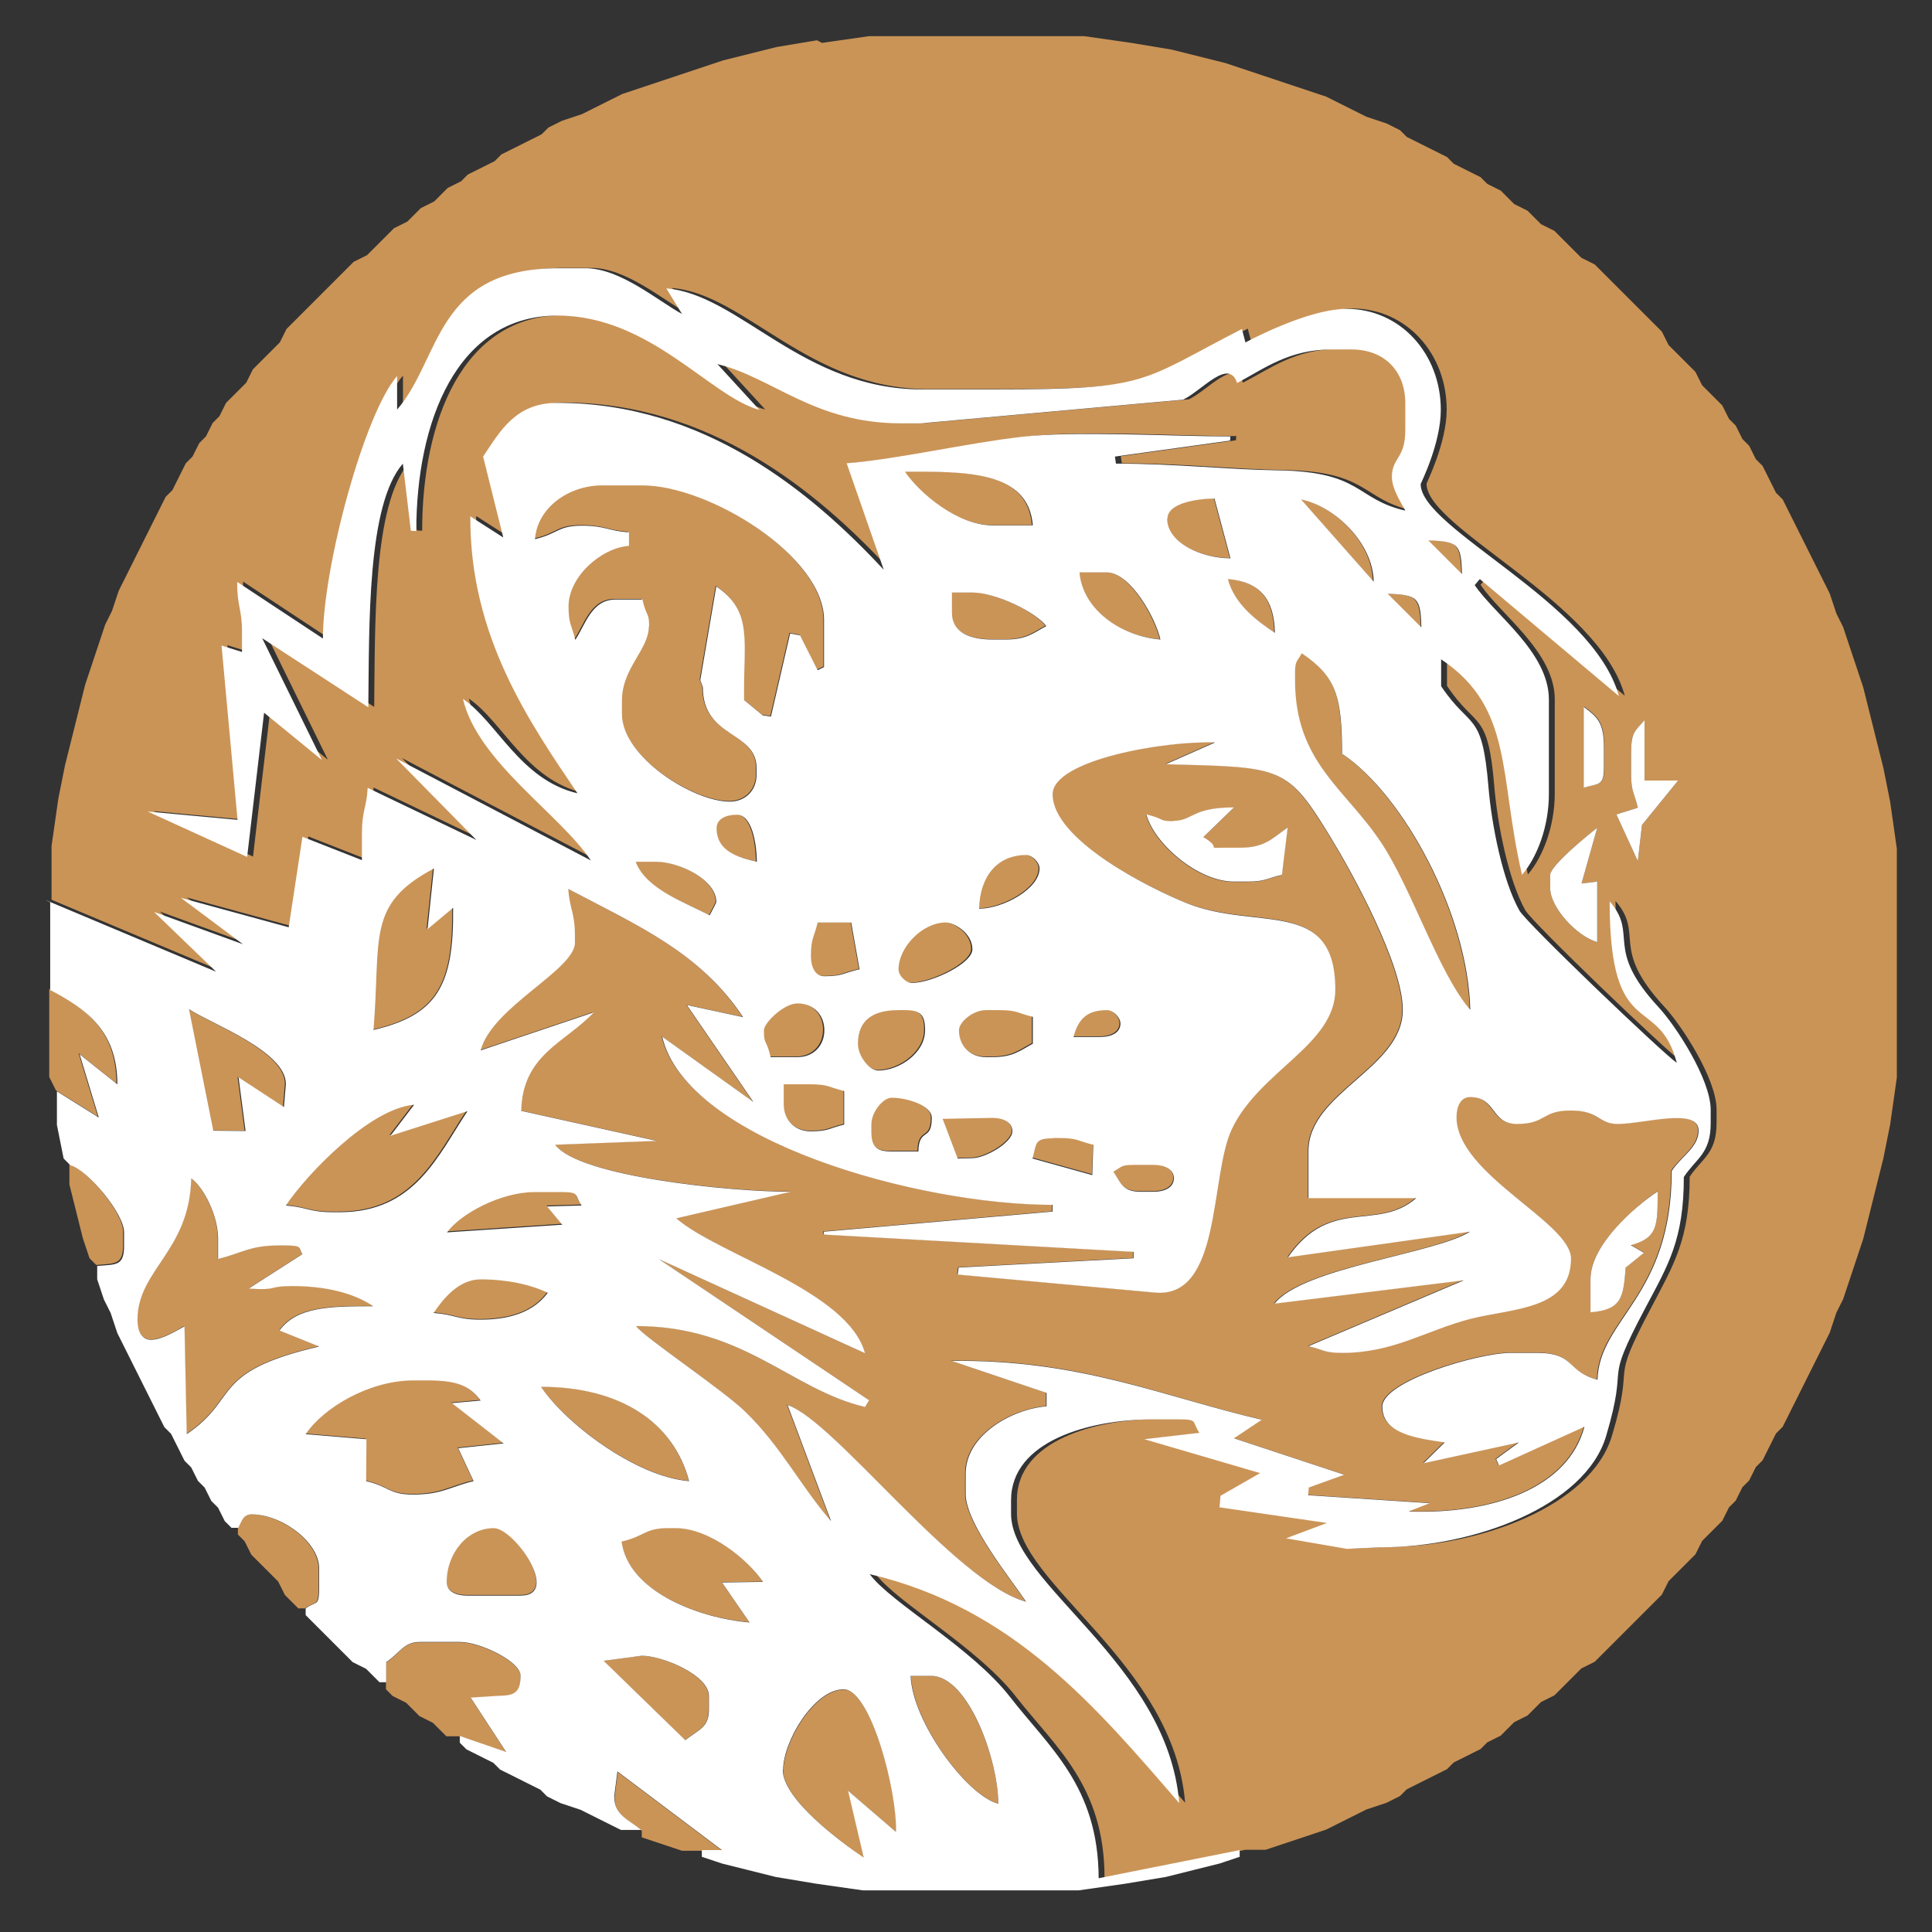 <?xml version="1.0" encoding="UTF-8"?>
<!DOCTYPE svg PUBLIC "-//W3C//DTD SVG 1.1//EN" "http://www.w3.org/Graphics/SVG/1.1/DTD/svg11.dtd">
<!-- Creator: CorelDRAW -->
<svg xmlns="http://www.w3.org/2000/svg" xml:space="preserve" width="20px" height="20px" style="shape-rendering:geometricPrecision; text-rendering:geometricPrecision; image-rendering:optimizeQuality; fill-rule:evenodd; clip-rule:evenodd"
viewBox="0 0 6.042 6.042"
 xmlns:xlink="http://www.w3.org/1999/xlink">
 <rect x="0" y="0" width="6.042" height="6.042" fill="#333333" stroke="none"/>
 <defs>
  <style type="text/css">
   <![CDATA[
    .fil2 {fill:none}
    .fil0 {fill:#CA9457}
    .fil1 {fill:white}
   ]]>
  </style>
 </defs>
 <g id="图层_x0020_1">
  <g id="_249420016">
   <path id="_249761352" class="fil0" d="M4.848 2.736c0,-0.029 0.125,-0.131 0.147,-0.147l-0.049 0.174 0.049 -0.006 0 0.189c-0.063,-0.017 -0.147,-0.108 -0.147,-0.168l0 -0.042zm0.295 -0.484l0 0.189 0.105 0 -0.113 0.139 -0.013 0.113 -0.067 -0.146 0.067 -0.021c-0.011,-0.048 -0.021,-0.05 -0.021,-0.106l0 -0.063c0,-0.069 0.011,-0.069 0.042,-0.105zm-0.189 -0.042c0.043,0.031 0.063,0.048 0.063,0.126l0 0.063c0,0.058 -0.016,0.051 -0.063,0.063l0 -0.253zm-2.399 -2.084l-0.126 0.021 -0.084 0.021 -0.084 0.021 -0.063 0.021 -0.063 0.021 -0.063 0.021 -0.063 0.021 -0.063 0.021 -0.042 0.021 -0.042 0.021 -0.042 0.021 -0.063 0.021 -0.042 0.021 -0.021 0.021 -0.042 0.021 -0.042 0.021 -0.042 0.021 -0.021 0.021 -0.042 0.021 -0.042 0.021 -0.021 0.021 -0.042 0.021 -0.021 0.021 -0.021 0.021 -0.042 0.021 -0.021 0.021 -0.021 0.021 -0.042 0.021 -0.021 0.021 -0.021 0.021 -0.021 0.021 -0.021 0.021 -0.042 0.021 -0.021 0.021 -0.021 0.021 -0.021 0.021 -0.021 0.021 -0.021 0.021 -0.021 0.021 -0.021 0.021 -0.021 0.021 -0.021 0.021 -0.021 0.021 -0.021 0.042 -0.021 0.021 -0.021 0.021 -0.021 0.021 -0.021 0.021 -0.021 0.042 -0.021 0.021 -0.021 0.021 -0.021 0.021 -0.021 0.042 -0.021 0.021 -0.021 0.042 -0.021 0.021 -0.021 0.042 -0.021 0.021 -0.021 0.042 -0.021 0.042 -0.021 0.021 -0.021 0.042 -0.021 0.042 -0.021 0.042 -0.021 0.042 -0.021 0.042 -0.021 0.042 -0.021 0.042 -0.021 0.063 -0.021 0.042 -0.021 0.063 -0.021 0.063 -0.021 0.063 -0.021 0.084 -0.021 0.084 -0.021 0.084 -0.021 0.105 -0.021 0.147 0 0.168 0.533 0.224 -0.194 -0.187 0.278 0.101 -0.194 -0.145 0.337 0.092 0.043 -0.283 0.186 0.073 0 -0.084c0,-0.073 0.016,-0.081 0.018,-0.142l0.34 0.163 -0.251 -0.255 0.609 0.319c-0.098,-0.146 -0.354,-0.309 -0.4,-0.505 0.105,0.071 0.178,0.253 0.358,0.295 -0.149,-0.222 -0.337,-0.49 -0.335,-0.866l0.103 0.066 -0.063 -0.253c0.053,-0.079 0.101,-0.168 0.232,-0.168 0.459,0 0.795,0.278 1.021,0.522l-0.116 -0.333c0.167,-0.014 0.368,-0.061 0.549,-0.083 0.168,-0.02 0.469,-0.001 0.651,-0.001l-0.001 0.013 -0.36 0.05 0.003 0.022c0.185,0 0.356,0.019 0.505,0.021 0.267,0.004 0.244,0.09 0.4,0.126 -0.014,-0.027 -0.042,-0.07 -0.042,-0.105 0,-0.062 0.042,-0.056 0.042,-0.147l0 -0.084c0,-0.102 -0.067,-0.168 -0.168,-0.168l-0.063 0c-0.131,0 -0.208,0.06 -0.295,0.105 -0.026,-0.079 -0.11,0.024 -0.169,0.052l-0.82 0.074 -0.063 0c-0.271,0 -0.403,-0.145 -0.573,-0.185l0.131 0.143c-0.154,-0.041 -0.342,-0.295 -0.631,-0.295 -0.316,0 -0.442,0.332 -0.442,0.674l-0.017 -0.001 -0.025 -0.21c-0.112,0.129 -0.105,0.503 -0.108,0.762l-0.332 -0.216 0.187 0.381 -0.181 -0.148 -0.053 0.451 -0.311 -0.142 0.281 0.026 -0.05 -0.545 0.064 0.02 0 -0.063c0,-0.073 -0.016,-0.082 -0.015,-0.156l0.268 0.177c0,-0.225 0.13,-0.704 0.232,-0.821l0 0.105c0.138,-0.159 0.118,-0.442 0.505,-0.442l0.084 0c0.109,0 0.225,0.101 0.302,0.143l-0.049 -0.08c0.229,0.019 0.425,0.316 0.8,0.316l0.232 0c0.483,0 0.448,-0.026 0.768,-0.189l0.011 0.042c0.068,-0.036 0.217,-0.105 0.316,-0.105 0.169,0 0.295,0.141 0.295,0.316 0,0.105 -0.063,0.229 -0.063,0.232 0,0.139 0.54,0.37 0.62,0.663l-0.435 -0.366 -0.016 0.019c0.062,0.093 0.232,0.21 0.232,0.358l0 0.295c0,0.1 -0.036,0.197 -0.084,0.253 -0.073,-0.312 -0.025,-0.521 -0.253,-0.674l0 0.084c0.092,0.138 0.128,0.074 0.148,0.315 0.01,0.121 0.045,0.295 0.097,0.387 0.022,0.039 0.449,0.448 0.492,0.476 -0.059,-0.22 -0.21,-0.061 -0.21,-0.505 0.092,0.106 -0.02,0.144 0.153,0.331 0.053,0.057 0.163,0.225 0.163,0.321l0 0.042c0,0.096 -0.045,0.11 -0.084,0.168 0,0.196 -0.05,0.275 -0.119,0.407 -0.139,0.262 -0.048,0.15 -0.124,0.403 -0.065,0.219 -0.413,0.348 -0.704,0.348l-0.106 0.005 -0.191 -0.033 0.128 -0.048 -0.336 -0.049 0.003 -0.036 0.124 -0.071 -0.362 -0.106 0.172 -0.02c-0.025,-0.035 -0.003,-0.042 -0.063,-0.042l-0.084 0c-0.195,0 -0.442,0.067 -0.442,0.253l0 0.042c0,0.221 0.49,0.467 0.526,0.905 -0.259,-0.298 -0.519,-0.611 -0.968,-0.716 0.065,0.089 0.317,0.228 0.438,0.383 0.123,0.158 0.278,0.279 0.278,0.568l0.441 -0.088 0.063 0 0.063 -0.021 0.063 -0.021 0.063 -0.021 0.042 -0.021 0.042 -0.021 0.042 -0.021 0.063 -0.021 0.042 -0.021 0.021 -0.021 0.042 -0.021 0.042 -0.021 0.042 -0.021 0.021 -0.021 0.042 -0.021 0.042 -0.021 0.021 -0.021 0.042 -0.021 0.021 -0.021 0.021 -0.021 0.042 -0.021 0.021 -0.021 0.021 -0.021 0.042 -0.021 0.021 -0.021 0.021 -0.021 0.021 -0.021 0.021 -0.021 0.042 -0.021 0.021 -0.021 0.021 -0.021 0.021 -0.021 0.021 -0.021 0.021 -0.021 0.021 -0.021 0.021 -0.021 0.021 -0.021 0.021 -0.021 0.021 -0.021 0.021 -0.042 0.021 -0.021 0.021 -0.021 0.021 -0.021 0.021 -0.021 0.021 -0.042 0.021 -0.021 0.021 -0.021 0.021 -0.021 0.021 -0.042 0.021 -0.021 0.021 -0.042 0.021 -0.021 0.021 -0.042 0.021 -0.021 0.021 -0.042 0.021 -0.042 0.021 -0.021 0.021 -0.042 0.021 -0.042 0.021 -0.042 0.021 -0.042 0.021 -0.042 0.021 -0.042 0.021 -0.042 0.021 -0.063 0.021 -0.042 0.021 -0.063 0.021 -0.063 0.021 -0.063 0.021 -0.084 0.021 -0.084 0.021 -0.084 0.021 -0.105 0.021 -0.147 0 -0.716 -0.021 -0.147 -0.021 -0.105 -0.021 -0.084 -0.021 -0.084 -0.021 -0.084 -0.021 -0.063 -0.021 -0.063 -0.021 -0.063 -0.021 -0.042 -0.021 -0.063 -0.021 -0.042 -0.021 -0.042 -0.021 -0.042 -0.021 -0.042 -0.021 -0.042 -0.021 -0.042 -0.021 -0.042 -0.021 -0.021 -0.021 -0.042 -0.021 -0.042 -0.021 -0.021 -0.021 -0.042 -0.021 -0.021 -0.021 -0.042 -0.021 -0.021 -0.021 -0.042 -0.021 -0.021 -0.021 -0.021 -0.021 -0.021 -0.021 -0.042 -0.021 -0.021 -0.021 -0.021 -0.021 -0.021 -0.021 -0.021 -0.021 -0.042 -0.021 -0.021 -0.021 -0.021 -0.021 -0.021 -0.021 -0.021 -0.021 -0.021 -0.021 -0.021 -0.021 -0.021 -0.021 -0.021 -0.021 -0.021 -0.021 -0.021 -0.042 -0.021 -0.021 -0.021 -0.021 -0.021 -0.021 -0.021 -0.021 -0.021 -0.042 -0.021 -0.021 -0.021 -0.021 -0.021 -0.042 -0.021 -0.021 -0.021 -0.021 -0.021 -0.042 -0.021 -0.021 -0.021 -0.042 -0.021 -0.042 -0.021 -0.021 -0.021 -0.042 -0.021 -0.042 -0.021 -0.042 -0.021 -0.021 -0.021 -0.042 -0.021 -0.063 -0.021 -0.042 -0.021 -0.042 -0.021 -0.042 -0.021 -0.063 -0.021 -0.063 -0.021 -0.063 -0.021 -0.063 -0.021 -0.063 -0.021 -0.084 -0.021 -0.084 -0.021 -0.126 -0.021 -0.147 -0.021 -0.674 0 -0.147 0.021z"/>
   <path id="_249760848" class="fil0" d="M4.974 3.999c0,-0.107 0.143,-0.228 0.21,-0.274 0,0.107 0,0.146 -0.084,0.168l0.041 0.024 -0.057 0.046c-0.007,0.093 -0.012,0.132 -0.11,0.14l0 -0.105zm-1.305 -1.431c0.06,0 0.057,-0.042 0.189,-0.042l-0.096 0.093c0.067,0.039 -0.006,0.033 0.075,0.033l0.042 0c0.077,0 0.102,-0.033 0.147,-0.063l-0.018 0.148c-0.05,0.011 -0.051,0.021 -0.108,0.021l-0.042 0c-0.114,0 -0.25,-0.12 -0.274,-0.21 0.06,0.014 0.036,0.021 0.084,0.021zm0.129 -0.247c-0.157,-0.006 -0.508,0.056 -0.508,0.162 0,0.141 0.297,0.291 0.418,0.34 0.221,0.088 0.466,-0.02 0.466,0.271 0,0.171 -0.235,0.253 -0.323,0.435 -0.071,0.148 -0.03,0.536 -0.245,0.512l-0.613 -0.056 0.003 -0.022 0.547 -0.029 9.02037e-005 -0.02 -0.968 -0.054 -0.001 -0.009 0.716 -0.063 -1.5034e-005 -0.021c-0.424,0 -1.145,-0.203 -1.221,-0.526l0.285 0.204 -0.208 -0.303 0.176 0.038c-0.135,-0.204 -0.329,-0.286 -0.547,-0.401 0.005,0.066 0.021,0.075 0.021,0.147l0 0.021c0,0.085 -0.258,0.201 -0.295,0.337l0.354 -0.119c-0.09,0.095 -0.224,0.131 -0.227,0.308l0.424 0.094 -0.318 0.012c0.073,0.099 0.542,0.147 0.737,0.147l-0.358 0.083c0.131,0.115 0.538,0.228 0.59,0.422l-0.644 -0.294 0.657 0.441 -0.013 0.021c-0.232,-0.054 -0.379,-0.253 -0.716,-0.253 0.025,0.034 0.273,0.2 0.342,0.268 0.112,0.11 0.173,0.233 0.268,0.342l-0.136 -0.363c0.145,0.047 0.525,0.556 0.746,0.615 -0.046,-0.069 -0.189,-0.244 -0.189,-0.337l0 -0.063c0,-0.121 0.144,-0.201 0.253,-0.211l0 -0.042 -0.297 -0.1c0.404,-0.006 0.661,0.112 0.97,0.184l-0.087 0.058 0.345 0.114 -0.111 0.04 -0.002 0.024 0.38 0.025 -0.066 0.026c0.263,0.009 0.499,-0.073 0.55,-0.265l-0.267 0.121 -0.009 -0.02 0.071 -0.052 -0.298 0.065 0.066 -0.065c-0.086,-0.014 -0.195,-0.027 -0.195,-0.112 0,-0.08 0.302,-0.168 0.4,-0.168l0.084 0c0.121,0 0.091,0.058 0.189,0.084 0.004,-0.19 0.232,-0.257 0.232,-0.653 0.032,-0.047 0.084,-0.074 0.084,-0.126 0,-0.074 -0.171,-0.021 -0.253,-0.021 -0.062,0 -0.056,-0.042 -0.147,-0.042 -0.092,0 -0.076,0.042 -0.168,0.042 -0.084,0 -0.064,-0.084 -0.147,-0.084 -0.03,0 -0.042,0.029 -0.042,0.063 0,0.178 0.358,0.328 0.358,0.442 0,0.161 -0.183,0.155 -0.316,0.189 -0.138,0.035 -0.239,0.106 -0.4,0.106 -0.057,0 -0.058,-0.01 -0.105,-0.021l0.486 -0.206 -0.592 0.073c0.089,-0.113 0.502,-0.155 0.611,-0.225l-0.569 0.08c0.132,-0.192 0.279,-0.079 0.401,-0.185l-0.337 0 0 -0.147c0,-0.184 0.295,-0.258 0.295,-0.442 0,-0.141 -0.159,-0.43 -0.223,-0.535 -0.14,-0.23 -0.152,-0.223 -0.518,-0.233l0.154 -0.068z"/>
   <path id="_249761400" class="fil0" d="M1.67 1.684c0.074,-0.017 0.071,-0.042 0.147,-0.042 0.073,0 0.081,0.016 0.147,0.021l0 0.042c-0.09,0.007 -0.189,0.098 -0.189,0.189 0,0.057 0.01,0.058 0.021,0.105 0.031,-0.045 0.05,-0.126 0.126,-0.126l0.084 0c0.014,0.056 0.021,0.04 0.021,0.084 0,0.073 -0.084,0.129 -0.084,0.232l0 0.042c0,0.134 0.223,0.274 0.337,0.274 0.049,0 0.084,-0.035 0.084,-0.084l0 -0.021c0,-0.116 -0.168,-0.092 -0.168,-0.253l-0.008 -0.022 0.05 -0.293c0.117,0.078 0.084,0.172 0.087,0.355l0.058 0.048 0.026 0.004 0.06 -0.26 0.031 0.006 0.055 0.109 0.02 -0.01 0 -0.147c0,-0.2 -0.361,-0.421 -0.568,-0.421l-0.126 0c-0.104,0 -0.202,0.068 -0.21,0.168z"/>
   <path id="_249760944" class="fil0" d="M0.945 3.921c-0.015,-0.018 0.006,-0.027 -0.054,-0.027l-0.021 0c-0.091,0 -0.114,0.025 -0.189,0.042l0 -0.063c0,-0.07 -0.043,-0.159 -0.084,-0.189 -0.005,0.228 -0.168,0.286 -0.168,0.442 0,0.034 0.013,0.063 0.042,0.063 0.036,0 0.079,-0.028 0.105,-0.042l0.007 0.337c0.167,-0.113 0.071,-0.194 0.414,-0.274l-0.124 -0.05c0.053,-0.074 0.156,-0.076 0.293,-0.076 -0.061,-0.043 -0.15,-0.063 -0.253,-0.063 -0.079,0 -0.04,0.014 -0.135,0.008l0.167 -0.107z"/>
   <path id="_249760224" class="fil0" d="M1.411 4.386l0.09 -0.008c-0.037,-0.05 -0.081,-0.063 -0.168,-0.063l-0.042 0c-0.138,0 -0.281,0.085 -0.337,0.168l0.19 0.016 -0.001 0.131c0.074,0.017 0.071,0.042 0.147,0.042 0.091,0 0.114,-0.025 0.189,-0.042l-0.048 -0.103 0.142 -0.015 -0.163 -0.127z"/>
   <path id="_249760104" class="fil0" d="M4.048 2.105l0 0.021c0,0.257 0.157,0.338 0.27,0.509 0.096,0.145 0.179,0.408 0.278,0.522 -0.007,-0.301 -0.21,-0.673 -0.4,-0.8 0,-0.18 -0.018,-0.243 -0.126,-0.316 -0.014,0.026 -0.021,0.023 -0.021,0.063z"/>
   <path id="_249760440" class="fil0" d="M2.449 5.536c0,0.092 0.187,0.23 0.253,0.274l-0.049 -0.209 0.15 0.129c0.004,-0.127 -0.08,-0.446 -0.164,-0.446 -0.091,0 -0.189,0.161 -0.189,0.253z"/>
   <path id="_249760656" class="fil0" d="M1.292 3.453c-0.139,0.011 -0.338,0.22 -0.401,0.315 0.066,0.005 0.075,0.021 0.147,0.021l0.021 0c0.235,0 0.306,-0.175 0.4,-0.316l-0.241 0.077 0.074 -0.097z"/>
   <path id="_249760176" class="fil0" d="M1.207 5.262l0 0.021 0.021 0.021 0.042 0.021 0.021 0.021 0.021 0.021 0.042 0.021 0.021 0.021 0.021 0.021 0.042 0 0.145 0.05 -0.111 -0.17 0.093 -0.006c0.049,0 0.063,-0.015 0.063,-0.063 0,-0.044 -0.127,-0.105 -0.189,-0.105l-0.126 0c-0.051,0 -0.062,0.034 -0.105,0.063l0 0.063z"/>
   <path id="_249760704" class="fil0" d="M1.165 3.22c0.198,-0.046 0.253,-0.137 0.249,-0.382l-0.08 0.067 0.02 -0.19c-0.213,0.113 -0.165,0.217 -0.189,0.505z"/>
   <path id="_249760296" class="fil0" d="M2.385 4.946c-0.046,-0.069 -0.165,-0.168 -0.274,-0.168l-0.021 0c-0.076,0 -0.074,0.025 -0.147,0.042 0.02,0.154 0.236,0.239 0.4,0.253l-0.086 -0.125 0.128 -0.002z"/>
   <path id="_249760080" class="fil0" d="M0.588 3.155l0.076 0.38 0.101 0.001 -0.022 -0.168 0.142 0.093 0.006 -0.072c0,-0.103 -0.236,-0.189 -0.303,-0.234z"/>
   <path id="_249759984" class="fil0" d="M1.691 4.336c0.073,0.109 0.293,0.281 0.463,0.295 -0.049,-0.185 -0.216,-0.295 -0.463,-0.295z"/>
   <path id="_249760272" class="fil0" d="M3.122 5.641c0,-0.136 -0.095,-0.4 -0.21,-0.4l-0.063 0c0.004,0.14 0.172,0.373 0.274,0.4z"/>
   <path id="_128453816" class="fil0" d="M0.154 3.368l0.021 0.042 0.131 0.082 -0.06 -0.198 0.118 0.094c0,-0.17 -0.101,-0.237 -0.21,-0.295l0 0.274z"/>
   <path id="_129884528" class="fil0" d="M1.396 4.946c0,0.029 0.029,0.042 0.063,0.042l0.168 0c0.127,0 -0.02,-0.211 -0.084,-0.211 -0.082,0 -0.147,0.078 -0.147,0.168z"/>
   <path id="_131765344" class="fil0" d="M1.886 5.193l0.256 0.249c0.044,-0.034 0.074,-0.04 0.074,-0.096l0 -0.042c0,-0.066 -0.146,-0.126 -0.21,-0.126l-0.12 0.016z"/>
   <path id="_128982176" class="fil0" d="M0.744 4.778l0 0.021 0.021 0.021 0.021 0.042 0.021 0.021 0.021 0.021 0.021 0.021 0.021 0.021 0.021 0.042 0.021 0.021 0.021 0.021 0.021 0c0.033,-0.024 0.042,-0.004 0.042,-0.063l0 -0.063c0,-0.082 -0.116,-0.168 -0.211,-0.168 -0.028,0 -0.032,0.023 -0.042,0.042z"/>
   <path id="_132176976" class="fil0" d="M3.101 1.642l0.126 0c-0.014,-0.173 -0.212,-0.168 -0.4,-0.168 0.046,0.069 0.165,0.168 0.274,0.168z"/>
   <path id="_132176952" class="fil0" d="M0.217 3.704l0.021 0.084 0.021 0.084 0.021 0.063 0.021 0.021c0.059,-0.005 0.084,0 0.084,-0.063l0 -0.042c0,-0.06 -0.115,-0.196 -0.168,-0.21l0 0.063z"/>
   <path id="_132176520" class="fil0" d="M2.975 1.915c0,0.065 0.062,0.084 0.126,0.084l0.042 0c0.064,0 0.085,-0.02 0.126,-0.042 -0.032,-0.044 -0.157,-0.105 -0.232,-0.105l-0.063 0 0 0.063z"/>
   <path id="_132176112" class="fil0" d="M1.501 4.125c0.098,0 0.169,-0.027 0.21,-0.084 -0.054,-0.026 -0.128,-0.042 -0.21,-0.042 -0.07,0 -0.119,0.062 -0.147,0.105 0.066,0.005 0.075,0.021 0.147,0.021z"/>
   <path id="_44009008" class="fil0" d="M2.68 3.262c0,0.041 0.038,0.084 0.063,0.084 0.067,0 0.147,-0.055 0.147,-0.126 0,-0.048 -0.015,-0.063 -0.063,-0.063l-0.021 0c-0.077,0 -0.126,0.03 -0.126,0.105z"/>
   <path id="_44012704" class="fil0" d="M2.007 5.725l0 0.021 0.063 0.021 0.063 0.021 0.063 0 0.063 0 -0.327 -0.246 -0.01 0.078c0,0.06 0.048,0.073 0.084,0.105z"/>
   <path id="_44012296" class="fil0" d="M1.709 3.77l0.108 -0.003c-0.024,-0.033 -0.004,-0.042 -0.063,-0.042l-0.084 0c-0.106,0 -0.231,0.069 -0.274,0.126l0.361 -0.024 -0.048 -0.058z"/>
   <path id="_44012200" class="fil0" d="M2.806 3.031c0,0.019 0.023,0.042 0.042,0.042 0.062,0 0.189,-0.061 0.189,-0.105 0,-0.052 -0.058,-0.084 -0.084,-0.084 -0.071,0 -0.147,0.076 -0.147,0.147z"/>
   <path id="_44011984" class="fil0" d="M2.996 3.22c0,0.049 0.035,0.084 0.084,0.084l0.021 0c0.064,0 0.085,-0.02 0.126,-0.042l0 -0.084c-0.047,-0.011 -0.048,-0.021 -0.105,-0.021l-0.042 0c-0.041,0 -0.084,0.038 -0.084,0.063z"/>
   <path id="_44012440" class="fil0" d="M3.627 1.999c-0.016,-0.067 -0.094,-0.21 -0.168,-0.21l-0.084 0c0.01,0.12 0.132,0.201 0.253,0.21z"/>
   <path id="_44012056" class="fil0" d="M2.869 3.599c0.002,-0.076 0.042,-0.03 0.042,-0.105 0,-0.04 -0.078,-0.063 -0.126,-0.063 -0.026,0 -0.063,0.044 -0.063,0.084l0 0.021c0,0.048 0.015,0.063 0.063,0.063l0.084 0z"/>
   <path id="_44012656" class="fil0" d="M2.385 3.22c0,0.048 0.007,0.024 0.021,0.084l0.084 0c0.049,0 0.084,-0.035 0.084,-0.084 0,-0.049 -0.035,-0.084 -0.084,-0.084 -0.044,0 -0.105,0.062 -0.105,0.084z"/>
   <path id="_44011864" class="fil0" d="M3.648 1.621c0,0.075 0.107,0.124 0.198,0.124l-0.05 -0.187c-0.058,0.001 -0.147,0.015 -0.147,0.063z"/>
   <path id="_44009992" class="fil0" d="M2.638 3.41c-0.047,-0.011 -0.048,-0.021 -0.105,-0.021l-0.084 0 0 0.063c0,0.049 0.035,0.084 0.084,0.084 0.057,0 0.058,-0.01 0.105,-0.021l0 -0.105z"/>
   <path id="_44009704" class="fil0" d="M2.533 2.989c0,0.034 0.013,0.063 0.042,0.063 0.057,0 0.058,-0.01 0.111,-0.022l-0.026 -0.146 -0.105 0c-0.011,0.047 -0.021,0.048 -0.021,0.105z"/>
   <path id="_249427480" class="fil0" d="M2.217 2.862c0,-0 0.021,-0.039 0.021,-0.042 0,-0.072 -0.117,-0.126 -0.189,-0.126l-0.063 0c0.031,0.086 0.154,0.127 0.232,0.168z"/>
   <path id="_249427360" class="fil0" d="M3.101 3.494l-0.155 0.003 0.047 0.124 0.045 -0.001c0.043,0 0.126,-0.05 0.126,-0.084 0,-0.029 -0.029,-0.042 -0.063,-0.042z"/>
   <path id="_249427696" class="fil0" d="M3.059 2.841c0.078,-0.002 0.189,-0.063 0.189,-0.126 0,-0.019 -0.023,-0.042 -0.042,-0.042 -0.093,0 -0.145,0.07 -0.147,0.168z"/>
   <path id="_249427408" class="fil0" d="M3.417 3.578c-0.047,-0.011 -0.048,-0.021 -0.105,-0.021l-0.021 0c-0.058,0 -0.051,0.016 -0.063,0.063l0.187 0.052 0.003 -0.095z"/>
   <path id="_249427552" class="fil0" d="M3.543 3.641c-0.041,0 -0.037,0.007 -0.063,0.021 0.022,0.033 0.028,0.063 0.084,0.063l0.042 0c0.034,0 0.063,-0.013 0.063,-0.042 0,-0.029 -0.029,-0.042 -0.063,-0.042l-0.063 0z"/>
   <path id="_249427576" class="fil0" d="M2.238 2.589c0,0.073 0.066,0.091 0.126,0.105 -0.001,-0.058 -0.015,-0.147 -0.063,-0.147 -0.034,0 -0.063,0.013 -0.063,0.042z"/>
   <path id="_249426688" class="fil0" d="M4.293 1.817c-0.001,-0.121 -0.122,-0.236 -0.227,-0.257l0.227 0.257z"/>
   <path id="_249426544" class="fil0" d="M3.985 1.978c-0.002,-0.107 -0.048,-0.16 -0.147,-0.168 0.021,0.078 0.088,0.129 0.147,0.168z"/>
   <path id="_249427264" class="fil0" d="M3.354 3.241l0.084 0c0.034,0 0.063,-0.013 0.063,-0.042 0,-0.019 -0.023,-0.042 -0.042,-0.042 -0.065,0 -0.091,0.029 -0.105,0.084z"/>
   <path id="_249427120" class="fil0" d="M4.443 1.962c-0.003,-0.093 -0.012,-0.103 -0.105,-0.105l0.105 0.105z"/>
   <path id="_249425704" class="fil0" d="M4.57 1.794c-0.003,-0.093 -0.012,-0.103 -0.105,-0.105l0.105 0.105z"/>
  </g>
  <g id="_249419656">
   <path id="_249419944" class="fil1" d="M2.449 5.536c0,-0.092 0.098,-0.253 0.189,-0.253 0.085,0 0.168,0.319 0.164,0.446l-0.15 -0.129 0.049 0.209c-0.066,-0.044 -0.253,-0.181 -0.253,-0.274zm0.4 -0.295l0.063 0c0.116,0 0.21,0.263 0.21,0.4 -0.101,-0.027 -0.27,-0.26 -0.274,-0.4zm-0.962 -0.047l0.12 -0.016c0.064,0 0.21,0.06 0.21,0.126l0 0.042c0,0.056 -0.03,0.062 -0.074,0.096l-0.256 -0.249zm-0.49 -0.247c0,-0.09 0.065,-0.168 0.147,-0.168 0.064,0 0.211,0.211 0.084,0.211l-0.168 0c-0.034,0 -0.063,-0.013 -0.063,-0.042zm0.547 -0.126c0.074,-0.017 0.071,-0.042 0.147,-0.042l0.021 0c0.109,0 0.228,0.1 0.274,0.168l-0.128 0.002 0.086 0.125c-0.163,-0.014 -0.38,-0.099 -0.4,-0.253zm-0.369 -0.307l-0.142 0.015 0.048 0.103c-0.075,0.018 -0.099,0.042 -0.189,0.042 -0.076,0 -0.074,-0.025 -0.147,-0.042l0.001 -0.131 -0.19 -0.016c0.056,-0.083 0.199,-0.168 0.337,-0.168l0.042 0c0.087,0 0.132,0.013 0.168,0.063l-0.09 0.008 0.163 0.127zm0.117 -0.177c0.247,0 0.414,0.11 0.463,0.295 -0.17,-0.014 -0.39,-0.185 -0.463,-0.295zm-0.189 -0.21c-0.073,0 -0.081,-0.016 -0.147,-0.021 0.029,-0.043 0.078,-0.105 0.147,-0.105 0.082,0 0.156,0.016 0.21,0.042 -0.042,0.057 -0.113,0.084 -0.21,0.084zm-0.724 -0.097c0.095,0.006 0.055,-0.008 0.135,-0.008 0.103,0 0.191,0.021 0.253,0.063 -0.137,0 -0.239,0.002 -0.293,0.076l0.124 0.05c-0.343,0.08 -0.247,0.161 -0.414,0.274l-0.007 -0.337c-0.027,0.014 -0.07,0.042 -0.105,0.042 -0.03,0 -0.042,-0.029 -0.042,-0.063 0,-0.156 0.163,-0.214 0.168,-0.442 0.041,0.03 0.084,0.119 0.084,0.189l0 0.063c0.075,-0.018 0.099,-0.042 0.189,-0.042l0.021 0c0.059,0 0.039,0.009 0.054,0.027l-0.167 0.107zm0.98 -0.2l-0.361 0.024c0.042,-0.058 0.168,-0.126 0.274,-0.126l0.084 0c0.059,0 0.039,0.009 0.063,0.042l-0.108 0.003 0.048 0.058zm1.723 -0.166c0.026,-0.014 0.022,-0.021 0.063,-0.021l0.063 0c0.034,0 0.063,0.013 0.063,0.042 0,0.029 -0.029,0.042 -0.063,0.042l-0.042 0c-0.056,0 -0.062,-0.03 -0.084,-0.063zm-0.189 -0.105l0.021 0c0.057,0 0.058,0.01 0.105,0.021l-0.003 0.095 -0.187 -0.052c0.013,-0.047 0.005,-0.063 0.063,-0.063zm-0.345 -0.06l0.155 -0.003c0.034,0 0.063,0.013 0.063,0.042 0,0.035 -0.084,0.084 -0.126,0.084l-0.045 0.001 -0.047 -0.124zm-0.076 0.102l-0.084 0c-0.048,0 -0.063,-0.015 -0.063,-0.063l0 -0.021c0,-0.041 0.038,-0.084 0.063,-0.084 0.049,0 0.126,0.024 0.126,0.063 0,0.075 -0.04,0.029 -0.042,0.105zm-0.421 -0.147l0 -0.063 0.084 0c0.057,0 0.058,0.01 0.105,0.021l0 0.105c-0.047,0.011 -0.048,0.021 -0.105,0.021 -0.049,0 -0.084,-0.035 -0.084,-0.084zm-1.23 0.098l0.241 -0.077c-0.094,0.141 -0.165,0.316 -0.4,0.316l-0.021 0c-0.073,0 -0.082,-0.016 -0.147,-0.021 0.063,-0.095 0.262,-0.304 0.401,-0.315l-0.074 0.097zm2.009 -0.288c-0.041,0.022 -0.062,0.042 -0.126,0.042l-0.021 0c-0.049,0 -0.084,-0.035 -0.084,-0.084 0,-0.026 0.044,-0.063 0.084,-0.063l0.042 0c0.057,0 0.058,0.01 0.105,0.021l0 0.084zm-0.547 0c0,-0.075 0.049,-0.105 0.126,-0.105l0.021 0c0.049,0 0.063,0.015 0.063,0.063 0,0.071 -0.08,0.126 -0.147,0.126 -0.026,0 -0.063,-0.044 -0.063,-0.084zm-0.105 -0.042c0,0.049 -0.035,0.084 -0.084,0.084l-0.084 0c-0.014,-0.06 -0.021,-0.036 -0.021,-0.084 0,-0.023 0.062,-0.084 0.105,-0.084 0.049,0 0.084,0.035 0.084,0.084zm0.779 0.021c0.015,-0.055 0.041,-0.084 0.105,-0.084 0.019,0 0.042,0.023 0.042,0.042 0,0.029 -0.029,0.042 -0.063,0.042l-0.084 0zm-2.766 -0.087c0.068,0.045 0.303,0.131 0.303,0.234l-0.006 0.072 -0.142 -0.093 0.022 0.168 -0.101 -0.001 -0.076 -0.38zm2.098 -0.125c-0.053,0.012 -0.054,0.022 -0.111,0.022 -0.029,0 -0.042,-0.029 -0.042,-0.063 0,-0.057 0.01,-0.058 0.021,-0.105l0.105 0 0.026 0.146zm0.121 0.001c0,-0.071 0.076,-0.147 0.147,-0.147 0.026,0 0.084,0.032 0.084,0.084 0,0.044 -0.127,0.105 -0.189,0.105 -0.019,0 -0.042,-0.023 -0.042,-0.042zm-1.642 0.189c0.024,-0.288 -0.024,-0.392 0.189,-0.505l-0.02 0.19 0.08 -0.067c0.003,0.245 -0.052,0.336 -0.249,0.382zm1.894 -0.379c0.002,-0.099 0.055,-0.168 0.147,-0.168 0.019,0 0.042,0.023 0.042,0.042 0,0.063 -0.112,0.125 -0.189,0.126zm-0.842 0.021c-0.077,-0.041 -0.2,-0.082 -0.232,-0.168l0.063 0c0.072,0 0.189,0.055 0.189,0.126 0,0.003 -0.021,0.042 -0.021,0.042zm0.147 -0.168c-0.06,-0.014 -0.126,-0.033 -0.126,-0.105 0,-0.029 0.029,-0.042 0.063,-0.042 0.048,0 0.062,0.089 0.063,0.147zm1.279 -0.305c0.366,0.01 0.378,0.003 0.518,0.233 0.064,0.105 0.223,0.393 0.223,0.535 0,0.184 -0.295,0.258 -0.295,0.442l0 0.147 0.337 0c-0.122,0.106 -0.268,-0.007 -0.401,0.185l0.569 -0.08c-0.109,0.069 -0.523,0.112 -0.611,0.225l0.592 -0.073 -0.486 0.206c0.047,0.011 0.048,0.021 0.105,0.021 0.161,0 0.262,-0.07 0.4,-0.106 0.133,-0.034 0.316,-0.028 0.316,-0.189 0,-0.114 -0.358,-0.264 -0.358,-0.442 0,-0.034 0.013,-0.063 0.042,-0.063 0.084,0 0.064,0.084 0.147,0.084 0.092,0 0.076,-0.042 0.168,-0.042 0.091,0 0.085,0.042 0.147,0.042 0.082,0 0.253,-0.053 0.253,0.021 0,0.052 -0.053,0.079 -0.084,0.126 0,0.395 -0.227,0.462 -0.232,0.653 -0.098,-0.026 -0.069,-0.084 -0.189,-0.084l-0.084 0c-0.098,0 -0.4,0.088 -0.4,0.168 0,0.086 0.109,0.099 0.195,0.112l-0.066 0.065 0.298 -0.065 -0.071 0.052 0.009 0.02 0.267 -0.121c-0.051,0.192 -0.287,0.274 -0.55,0.265l0.066 -0.026 -0.38 -0.025 0.002 -0.024 0.111 -0.04 -0.345 -0.114 0.087 -0.058c-0.309,-0.072 -0.567,-0.189 -0.97,-0.184l0.297 0.1 0 0.042c-0.108,0.009 -0.253,0.089 -0.253,0.211l0 0.063c0,0.093 0.143,0.268 0.189,0.337 -0.221,-0.059 -0.601,-0.568 -0.746,-0.615l0.136 0.363c-0.095,-0.109 -0.156,-0.233 -0.268,-0.342 -0.069,-0.068 -0.318,-0.234 -0.342,-0.268 0.337,0 0.484,0.199 0.716,0.253l0.013 -0.021 -0.657 -0.441 0.644 0.294c-0.052,-0.195 -0.459,-0.308 -0.59,-0.422l0.358 -0.083c-0.194,0 -0.664,-0.048 -0.737,-0.147l0.318 -0.012 -0.424 -0.094c0.004,-0.177 0.138,-0.213 0.227,-0.308l-0.354 0.119c0.036,-0.136 0.295,-0.252 0.295,-0.337l0 -0.021c0,-0.073 -0.016,-0.082 -0.021,-0.147 0.218,0.115 0.412,0.198 0.547,0.401l-0.176 -0.038 0.208 0.303 -0.285 -0.204c0.075,0.324 0.797,0.526 1.221,0.526l1.5034e-005 0.021 -0.716 0.063 0.001 0.009 0.968 0.054 -9.02037e-005 0.02 -0.547 0.029 -0.003 0.022 0.613 0.056c0.215,0.024 0.174,-0.364 0.245,-0.512 0.087,-0.182 0.323,-0.263 0.323,-0.435 0,-0.291 -0.245,-0.182 -0.466,-0.271 -0.121,-0.049 -0.418,-0.199 -0.418,-0.34 0,-0.107 0.35,-0.168 0.508,-0.162l-0.154 0.068zm0.552 -0.032c0.19,0.127 0.393,0.499 0.4,0.8 -0.099,-0.114 -0.182,-0.377 -0.278,-0.522 -0.113,-0.171 -0.27,-0.252 -0.27,-0.509l0 -0.021c0,-0.041 0.007,-0.037 0.021,-0.063 0.108,0.073 0.126,0.136 0.126,0.316zm-1.095 -0.358c-0.065,0 -0.126,-0.019 -0.126,-0.084l0 -0.063 0.063 0c0.074,0 0.199,0.061 0.232,0.105 -0.041,0.022 -0.062,0.042 -0.126,0.042l-0.042 0zm1.237 -0.143c0.093,0.003 0.103,0.012 0.105,0.105l-0.105 -0.105zm-0.353 0.122c-0.059,-0.039 -0.127,-0.091 -0.147,-0.168 0.099,0.008 0.145,0.062 0.147,0.168zm-0.526 -0.189c0.074,0 0.153,0.143 0.168,0.21 -0.12,-0.01 -0.243,-0.091 -0.253,-0.21l0.084 0zm1.006 -0.1c0.093,0.003 0.103,0.012 0.105,0.105l-0.105 -0.105zm-0.816 -0.068c0,-0.048 0.089,-0.062 0.147,-0.063l0.05 0.187c-0.091,0 -0.198,-0.049 -0.198,-0.124zm-1.621 0.337c0,-0.045 -0.008,-0.028 -0.021,-0.084l-0.084 0c-0.076,0 -0.095,0.081 -0.126,0.126 -0.011,-0.047 -0.021,-0.048 -0.021,-0.105 0,-0.091 0.1,-0.182 0.189,-0.189l0 -0.042c-0.066,-0.005 -0.075,-0.021 -0.147,-0.021 -0.076,0 -0.074,0.025 -0.147,0.042 0.008,-0.1 0.107,-0.168 0.21,-0.168l0.126 0c0.208,0 0.568,0.221 0.568,0.421l0 0.147 -0.02 0.01 -0.055 -0.109 -0.031 -0.006 -0.06 0.26 -0.026 -0.004 -0.058 -0.048c-0.003,-0.183 0.03,-0.276 -0.087,-0.355l-0.05 0.293 0.008 0.022c0,0.161 0.168,0.136 0.168,0.253l0 0.021c0,0.049 -0.035,0.084 -0.084,0.084 -0.114,0 -0.337,-0.14 -0.337,-0.274l0 -0.042c0,-0.102 0.084,-0.159 0.084,-0.232zm2.039 -0.397c0.105,0.021 0.225,0.136 0.227,0.257l-0.227 -0.257zm-0.965 0.081c-0.109,0 -0.228,-0.1 -0.274,-0.168 0.187,0 0.386,-0.004 0.4,0.168l-0.126 0zm-2.947 1.179l0 0.274c0.109,0.058 0.21,0.125 0.21,0.295l-0.118 -0.094 0.06 0.198 -0.131 -0.082 0 0.105 0.021 0.105 0.021 0.021c0.053,0.014 0.168,0.15 0.168,0.21l0 0.042c0,0.064 -0.025,0.058 -0.084,0.063l0 0.042 0.021 0.063 0.021 0.042 0.021 0.063 0.021 0.042 0.021 0.042 0.021 0.042 0.021 0.042 0.021 0.042 0.021 0.042 0.021 0.042 0.021 0.021 0.021 0.042 0.021 0.042 0.021 0.021 0.021 0.042 0.021 0.021 0.021 0.042 0.021 0.021 0.021 0.042 0.021 0.021 0.021 0c0.011,-0.019 0.014,-0.042 0.042,-0.042 0.095,0 0.211,0.087 0.211,0.168l0 0.063c0,0.059 -0.009,0.039 -0.042,0.063l0 0.021 0.021 0.021 0.021 0.021 0.021 0.021 0.021 0.021 0.021 0.021 0.021 0.021 0.021 0.021 0.042 0.021 0.021 0.021 0.021 0.021 0.021 0 0 -0.063c0.043,-0.029 0.055,-0.063 0.105,-0.063l0.126 0c0.062,0 0.189,0.061 0.189,0.105 0,0.048 -0.015,0.063 -0.063,0.063l-0.093 0.006 0.111 0.17 -0.145 -0.05 0 0.021 0.021 0.021 0.042 0.021 0.042 0.021 0.021 0.021 0.042 0.021 0.042 0.021 0.042 0.021 0.021 0.021 0.042 0.021 0.063 0.021 0.042 0.021 0.042 0.021 0.042 0.021 0.063 0c-0.037,-0.032 -0.084,-0.045 -0.084,-0.105l0.01 -0.078 0.327 0.246 -0.063 0 0 0.021 0.063 0.021 0.084 0.021 0.084 0.021 0.126 0.021 0.147 0.021 0.674 0 0.147 -0.021 0.126 -0.021 0.084 -0.021 0.084 -0.021 0.063 -0.021 0 -0.021 -0.441 0.088c-0.001,-0.288 -0.155,-0.409 -0.278,-0.568 -0.121,-0.155 -0.373,-0.294 -0.438,-0.383 0.449,0.105 0.709,0.417 0.968,0.716 -0.036,-0.438 -0.526,-0.684 -0.526,-0.905l0 -0.042c0,-0.186 0.247,-0.253 0.442,-0.253l0.084 0c0.06,0 0.039,0.007 0.063,0.042l-0.172 0.02 0.362 0.106 -0.124 0.071 -0.003 0.036 0.336 0.049 -0.128 0.048 0.191 0.033 0.106 -0.005c0.291,0 0.639,-0.129 0.704,-0.348 0.075,-0.253 -0.015,-0.141 0.124,-0.403 0.07,-0.132 0.119,-0.211 0.119,-0.407 0.039,-0.059 0.084,-0.073 0.084,-0.168l0 -0.042c0,-0.096 -0.11,-0.264 -0.163,-0.321 -0.173,-0.187 -0.061,-0.225 -0.153,-0.331 0,0.445 0.152,0.285 0.21,0.505 -0.042,-0.028 -0.47,-0.437 -0.492,-0.476 -0.052,-0.092 -0.087,-0.266 -0.097,-0.387 -0.02,-0.241 -0.056,-0.177 -0.148,-0.315l0 -0.084c0.227,0.152 0.18,0.362 0.253,0.674 0.048,-0.056 0.084,-0.152 0.084,-0.253l0 -0.295c0,-0.148 -0.169,-0.265 -0.232,-0.358l0.016 -0.019 0.435 0.366c-0.08,-0.293 -0.62,-0.523 -0.62,-0.663 0,-0.002 0.063,-0.126 0.063,-0.232 0,-0.175 -0.126,-0.316 -0.295,-0.316 -0.099,0 -0.248,0.069 -0.316,0.105l-0.011 -0.042c-0.32,0.164 -0.286,0.189 -0.768,0.189l-0.232 0c-0.375,0 -0.571,-0.297 -0.8,-0.316l0.049 0.08c-0.077,-0.042 -0.193,-0.143 -0.302,-0.143l-0.084 0c-0.387,0 -0.367,0.283 -0.505,0.442l0 -0.105c-0.102,0.117 -0.232,0.596 -0.232,0.821l-0.268 -0.177c-0.001,0.075 0.015,0.084 0.015,0.156l0 0.063 -0.064 -0.02 0.05 0.545 -0.281 -0.026 0.311 0.142 0.053 -0.451 0.181 0.148 -0.187 -0.381 0.332 0.216c0.003,-0.259 -0.004,-0.633 0.108,-0.762l0.025 0.21 0.017 0.001c0,-0.341 0.126,-0.674 0.442,-0.674 0.289,0 0.478,0.254 0.631,0.295l-0.131 -0.143c0.17,0.04 0.302,0.185 0.573,0.185l0.063 0 0.82 -0.074c0.059,-0.028 0.143,-0.132 0.169,-0.052 0.086,-0.046 0.163,-0.105 0.295,-0.105l0.063 0c0.102,0 0.168,0.067 0.168,0.168l0 0.084c0,0.091 -0.042,0.085 -0.042,0.147 0,0.036 0.028,0.079 0.042,0.105 -0.157,-0.036 -0.133,-0.122 -0.4,-0.126 -0.149,-0.002 -0.32,-0.021 -0.505,-0.021l-0.003 -0.022 0.36 -0.05 0.001 -0.013c-0.182,0 -0.483,-0.018 -0.651,0.001 -0.181,0.021 -0.381,0.069 -0.549,0.083l0.116 0.333c-0.227,-0.244 -0.562,-0.522 -1.021,-0.522 -0.131,0 -0.179,0.089 -0.232,0.168l0.063 0.253 -0.103 -0.066c-0.002,0.376 0.186,0.645 0.335,0.866 -0.179,-0.042 -0.252,-0.224 -0.358,-0.295 0.046,0.196 0.302,0.359 0.4,0.505l-0.609 -0.319 0.251 0.255 -0.34 -0.163c-0.003,0.061 -0.018,0.07 -0.018,0.142l0 0.084 -0.186 -0.073 -0.043 0.283 -0.337 -0.092 0.194 0.145 -0.278 -0.101 0.194 0.187 -0.533 -0.224z"/>
   <path id="_249419824" class="fil1" d="M3.669 2.568c-0.048,0 -0.024,-0.007 -0.084,-0.021 0.024,0.09 0.16,0.21 0.274,0.21l0.042 0c0.057,0 0.058,-0.01 0.108,-0.021l0.018 -0.148c-0.046,0.031 -0.07,0.063 -0.147,0.063l-0.042 0c-0.08,0 -0.008,0.006 -0.075,-0.033l0.096 -0.093c-0.133,0 -0.129,0.042 -0.189,0.042z"/>
   <path id="_249419728" class="fil1" d="M4.974 3.999l0 0.105c0.098,-0.008 0.103,-0.047 0.11,-0.14l0.057 -0.046 -0.041 -0.024c0.085,-0.023 0.084,-0.062 0.084,-0.168 -0.068,0.045 -0.21,0.166 -0.21,0.274z"/>
   <path id="_249419800" class="fil1" d="M4.848 2.736l0 0.042c0,0.06 0.084,0.151 0.147,0.168l0 -0.189 -0.049 0.006 0.049 -0.174c-0.022,0.016 -0.147,0.118 -0.147,0.147z"/>
   <path id="_249420376" class="fil1" d="M5.101 2.357l0 0.063c0,0.057 0.01,0.058 0.021,0.106l-0.067 0.021 0.067 0.146 0.013 -0.113 0.113 -0.139 -0.105 0 0 -0.189c-0.031,0.036 -0.042,0.037 -0.042,0.105z"/>
   <path id="_249420256" class="fil1" d="M4.953 2.463c0.047,-0.013 0.063,-0.005 0.063,-0.063l0 -0.063c0,-0.078 -0.021,-0.095 -0.063,-0.126l0 0.253z"/>
  </g>
  <rect class="fil2" width="6.042" height="6.042"/>
 </g>
</svg>
